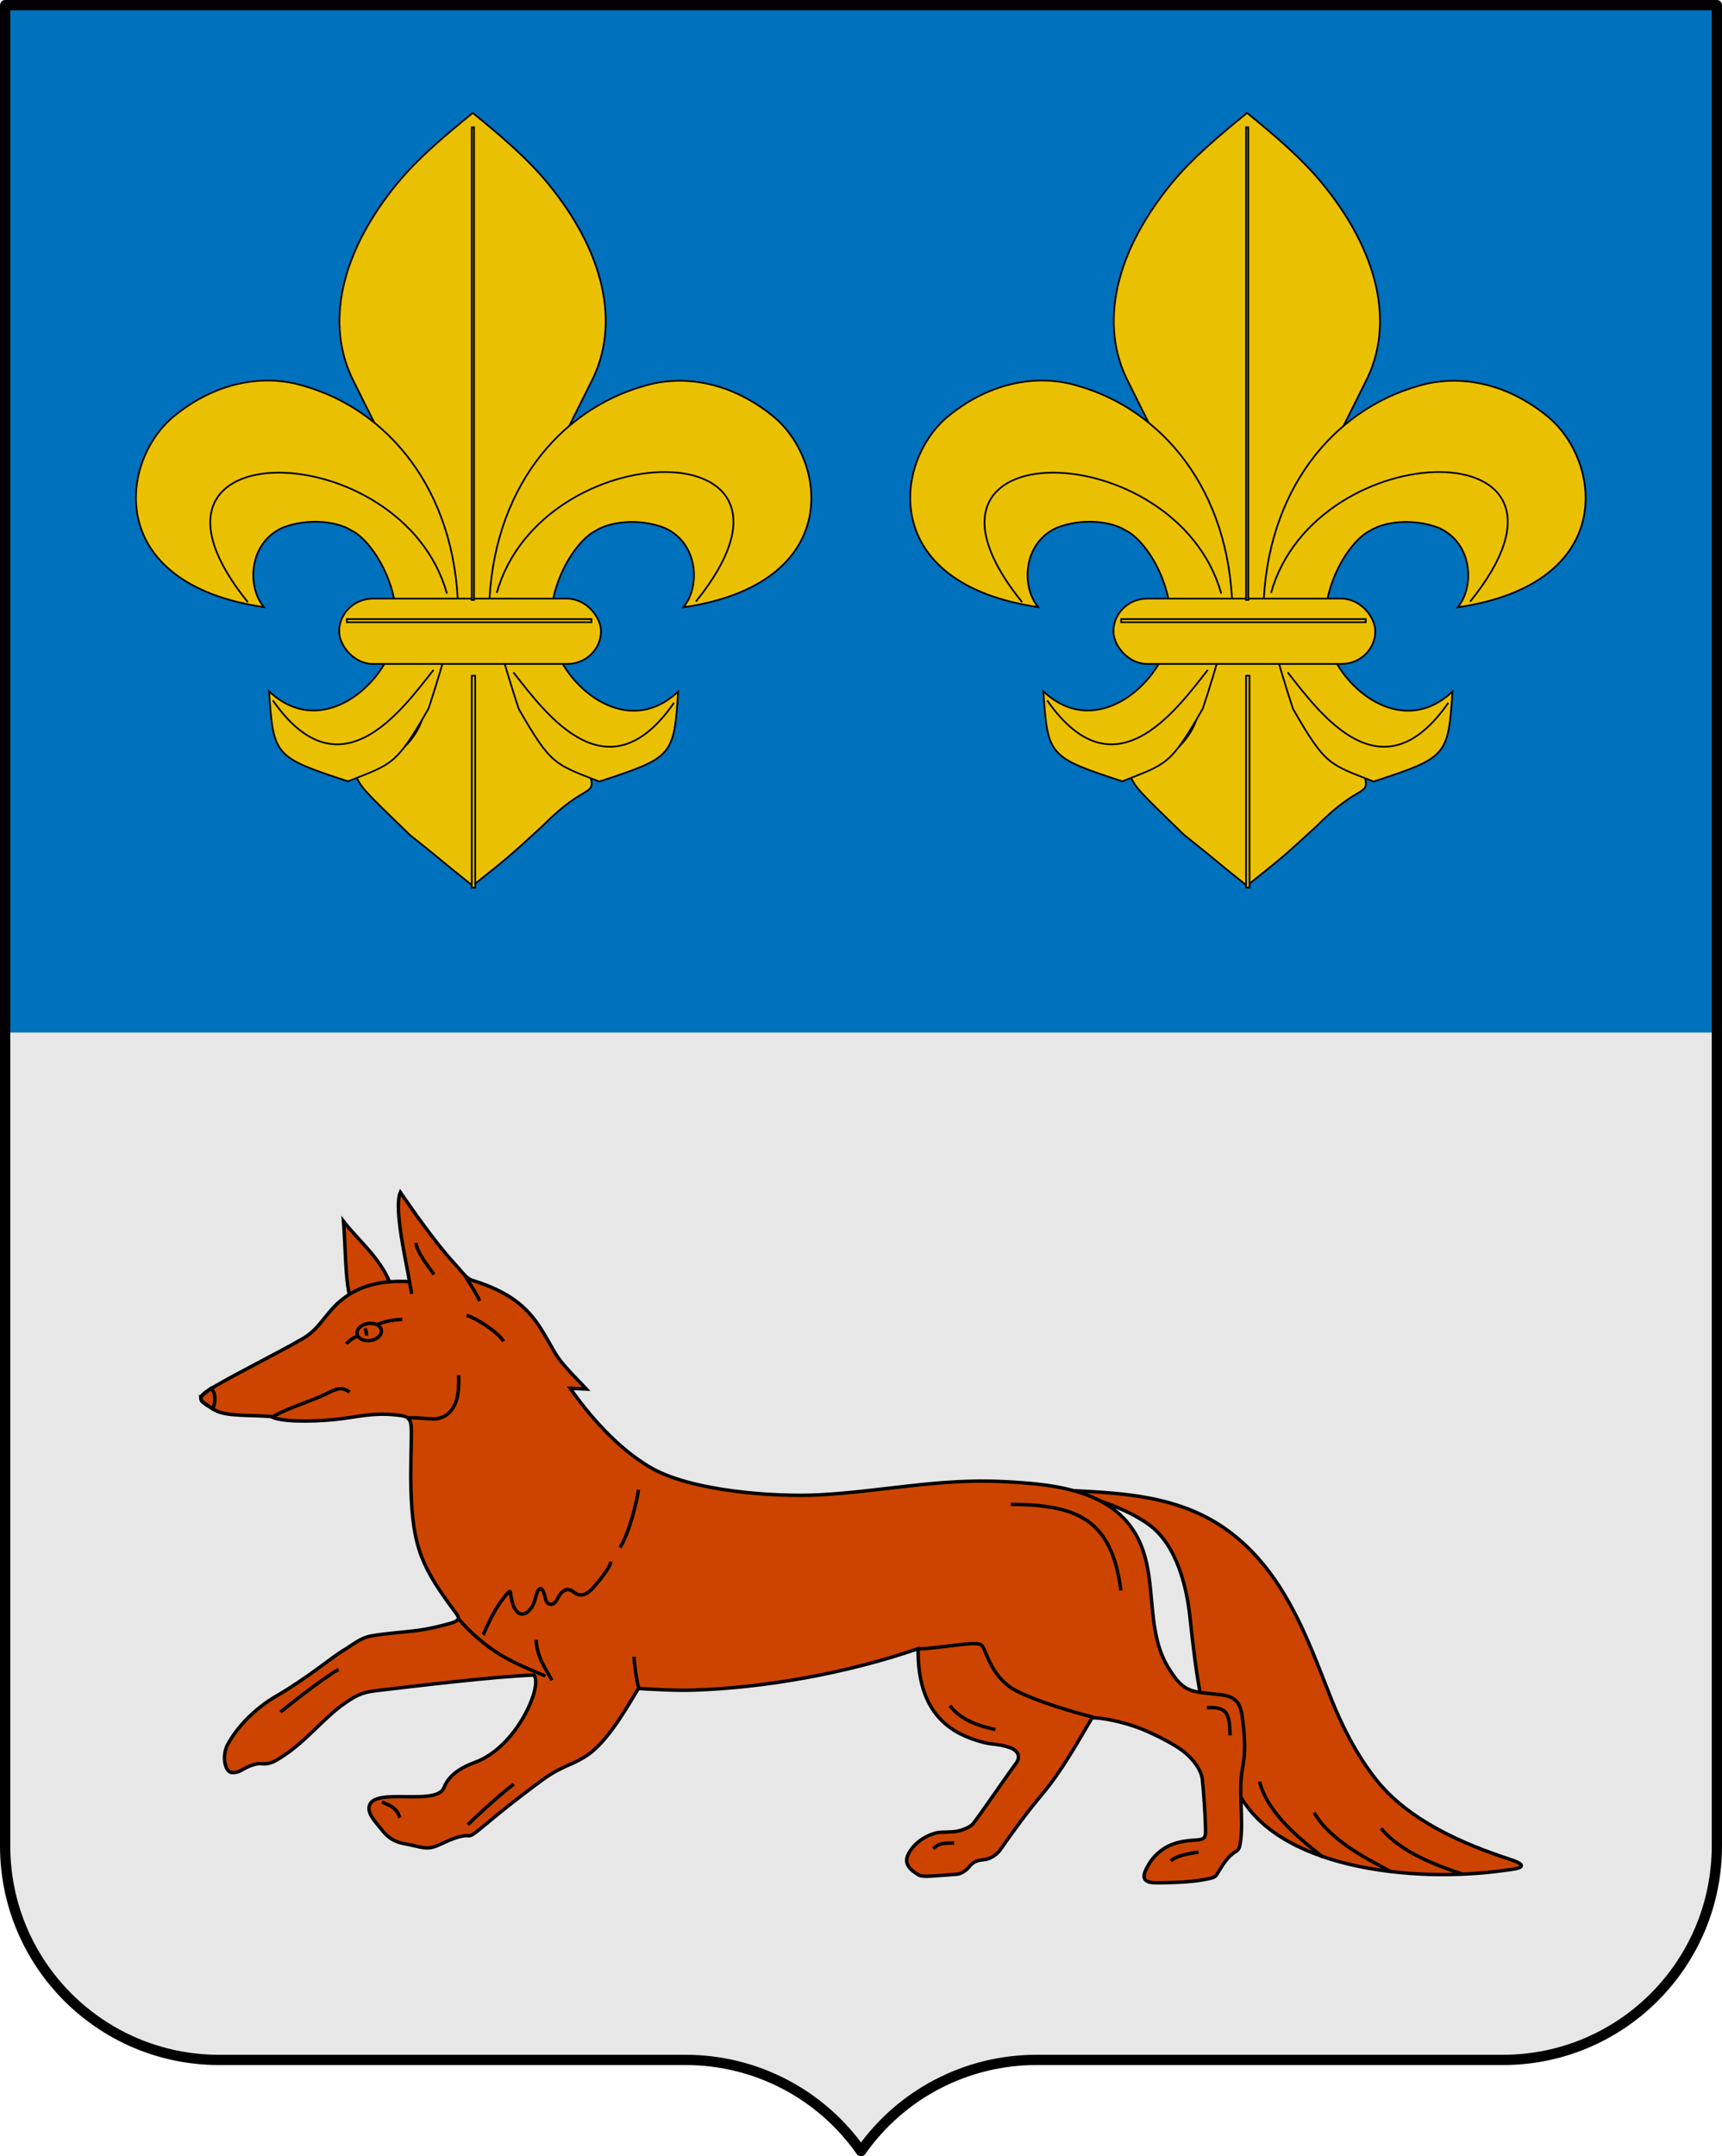 <?xml version="1.0" encoding="UTF-8" standalone="no"?>
<!-- Created with Inkscape (http://www.inkscape.org/) -->

<svg
   xmlns:dc="http://purl.org/dc/elements/1.1/"
   xmlns:cc="http://creativecommons.org/ns#"
   xmlns:rdf="http://www.w3.org/1999/02/22-rdf-syntax-ns#"
   xmlns:svg="http://www.w3.org/2000/svg"
   xmlns="http://www.w3.org/2000/svg"
   xmlns:xlink="http://www.w3.org/1999/xlink"
   xmlns:sodipodi="http://sodipodi.sourceforge.net/DTD/sodipodi-0.dtd"
   xmlns:inkscape="http://www.inkscape.org/namespaces/inkscape"
   width="503"
   height="629.648"
   id="svg3194"
   sodipodi:version="0.32"
   inkscape:version="0.91 r13725"
   version="1.0"
   sodipodi:docname="Escudo_de_Armas_de_Adaro.svg"
   inkscape:output_extension="org.inkscape.output.svg.inkscape">
  <sodipodi:namedview
     id="base"
     pagecolor="#ffffff"
     bordercolor="#666666"
     borderopacity="1.0"
     gridtolerance="10000"
     guidetolerance="10"
     objecttolerance="10"
     inkscape:pageopacity="0.0"
     inkscape:pageshadow="2"
     inkscape:zoom="0.96853993"
     inkscape:cx="258.47704"
     inkscape:cy="279.21159"
     inkscape:document-units="px"
     inkscape:current-layer="layer1"
     inkscape:window-width="1680"
     inkscape:window-height="1027"
     inkscape:window-x="-8"
     inkscape:window-y="-8"
     showguides="true"
     showgrid="false"
     inkscape:guide-bbox="true"
     height="1023px"
     width="550px"
     inkscape:window-maximized="1"
     fit-margin-top="0"
     fit-margin-left="0"
     fit-margin-right="0"
     fit-margin-bottom="0" />
  <defs
     id="defs3196">
    <linearGradient
       id="linearGradient3581">
      <stop
         id="stop3583"
         offset="0"
         style="stop-color: rgb(168, 123, 33); stop-opacity: 1;" />
      <stop
         id="stop3585"
         offset="1"
         style="stop-color: rgb(40, 29, 7); stop-opacity: 1;" />
    </linearGradient>
    <linearGradient
       id="linearGradient3444">
      <stop
         id="stop3446"
         offset="0"
         style="stop-color: rgb(255, 255, 255); stop-opacity: 1;" />
      <stop
         id="stop3448"
         offset="1"
         style="stop-color: rgb(229, 229, 229); stop-opacity: 1;" />
    </linearGradient>
    <linearGradient
       id="linearGradient3535">
      <stop
         id="stop3537"
         offset="0"
         style="stop-color: rgb(108, 108, 83); stop-opacity: 1;" />
      <stop
         id="stop3539"
         offset="1"
         style="stop-color: rgb(80, 80, 62); stop-opacity: 1;" />
    </linearGradient>
    <inkscape:perspective
       id="perspective6724"
       inkscape:persp3d-origin="274.99985 : 341 : 1"
       inkscape:vp_z="549.99969 : 511.5 : 1"
       inkscape:vp_y="0 : 1000 : 0"
       inkscape:vp_x="0 : 511.5 : 1"
       sodipodi:type="inkscape:persp3d" />
    <pattern
       id="pattern5422"
       patternTransform="translate(-124.563, 269.444)"
       height="20"
       width="40"
       patternUnits="userSpaceOnUse">
      <g
         transform="translate(124.563, -269.444)"
         id="g5408"
         style="fill: rgb(234, 193, 2); fill-opacity: 1;">
        <path
           style="opacity: 1; fill: rgb(234, 193, 2); fill-opacity: 1; fill-rule: nonzero; stroke: none; stroke-width: 0.5; stroke-linecap: square; stroke-linejoin: miter; marker-start: none; stroke-miterlimit: 1.5; stroke-dasharray: none; stroke-opacity: 1; display: inline;"
           d="M -124.563,269.694 L -84.563,269.694 L -84.563,279.194 L -124.563,279.194 L -124.563,269.694 z "
           id="path5410" />
        <path
           style="opacity: 1; fill: rgb(234, 193, 2); fill-opacity: 1; fill-rule: nonzero; stroke: rgb(0, 0, 0); stroke-width: 0.5; stroke-linecap: square; stroke-linejoin: miter; marker-start: none; stroke-miterlimit: 1.5; stroke-dasharray: none; stroke-opacity: 1; display: inline;"
           d="M -124.313,279.694 L -104.813,279.694 L -104.813,289.194 L -124.313,289.194 L -124.313,279.694 z "
           id="path5412" />
        <path
           style="opacity: 1; fill: rgb(234, 193, 2); fill-opacity: 1; fill-rule: nonzero; stroke: rgb(0, 0, 0); stroke-width: 0.5; stroke-linecap: square; stroke-linejoin: miter; marker-start: none; stroke-miterlimit: 1.5; stroke-dasharray: none; stroke-opacity: 1; display: inline;"
           d="M -104.313,279.694 L -84.813,279.694 L -84.813,289.194 L -104.313,289.194 L -104.313,279.694 z "
           id="path5414" />
        <path
           style="opacity: 1; fill: rgb(234, 193, 2); fill-opacity: 1; fill-rule: nonzero; stroke: rgb(0, 0, 0); stroke-width: 0.5; stroke-linecap: square; stroke-linejoin: miter; marker-start: none; stroke-miterlimit: 1.5; stroke-dasharray: none; stroke-opacity: 1; display: inline;"
           d="M -114.313,269.694 L -94.813,269.694 L -94.813,279.194 L -114.313,279.194 L -114.313,269.694 z "
           id="path5416" />
        <path
           style="opacity: 1; fill: rgb(234, 193, 2); fill-opacity: 1; fill-rule: nonzero; stroke: rgb(0, 0, 0); stroke-width: 0.5; stroke-linecap: square; stroke-linejoin: miter; marker-start: none; stroke-miterlimit: 1.5; stroke-dasharray: none; stroke-opacity: 1; display: inline;"
           d="M -84.813,279.194 C -87.98,279.194 -91.147,279.194 -94.313,279.194 C -94.313,276.028 -94.313,272.861 -94.313,269.694 C -91.147,269.694 -87.98,269.694 -84.813,269.694"
           id="path5418" />
        <path
           style="opacity: 1; fill: rgb(234, 193, 2); fill-opacity: 1; fill-rule: nonzero; stroke: rgb(0, 0, 0); stroke-width: 0.5; stroke-linecap: square; stroke-linejoin: miter; marker-start: none; stroke-miterlimit: 1.5; stroke-dasharray: none; stroke-opacity: 1; display: inline;"
           d="M -124.313,269.694 L -114.813,269.694 L -114.813,279.194 L -124.313,279.194"
           id="path5420"
           sodipodi:nodetypes="cccc" />
      </g>
    </pattern>
    <pattern
       patternTransform="matrix(0.675, 0, 0, 1, 3.16406e-05, -2.87109e-05)"
       id="pattern24485"
       xlink:href="#pattern24472"
       inkscape:collect="always" />
    <pattern
       id="pattern18333"
       patternTransform="translate(-933.825, 889.866)"
       height="13.437"
       width="65.215"
       patternUnits="userSpaceOnUse">
      <g
         transform="matrix(0.688, 0, 0, 0.332, 499.878, -497.242)"
         id="g18321"
         style="fill: rgb(200, 196, 183); fill-opacity: 1;">
        <rect
           ry="0.193"
           y="1498.863"
           x="-726.738"
           height="40.505"
           width="94.812"
           id="rect18323"
           style="fill: rgb(200, 196, 183); fill-opacity: 1; fill-rule: evenodd; stroke: none; stroke-width: 0.978; stroke-miterlimit: 4; stroke-dasharray: none; stroke-opacity: 1;" />
        <g
           id="g18325"
           transform="matrix(0.248, 0, 0, 0.248, -375.148, 1126.89)"
           style="fill: rgb(200, 196, 183); fill-opacity: 1;">
          <rect
             style="fill: rgb(200, 196, 183); fill-opacity: 1; fill-rule: evenodd; stroke: rgb(0, 0, 0); stroke-width: 1; stroke-miterlimit: 4; stroke-dasharray: none; stroke-opacity: 1;"
             id="rect18327"
             width="189.91"
             height="78.198"
             x="-1418.737"
             y="1505.757"
             ry="0.221" />
          <rect
             style="fill: rgb(200, 196, 183); fill-opacity: 1; fill-rule: evenodd; stroke: rgb(0, 0, 0); stroke-width: 1; stroke-miterlimit: 4; stroke-dasharray: none; stroke-opacity: 1;"
             id="rect18329"
             width="189.91"
             height="78.198"
             x="-1228.828"
             y="1505.757"
             ry="0.221" />
          <rect
             style="fill: rgb(200, 196, 183); fill-opacity: 1; fill-rule: evenodd; stroke: rgb(0, 0, 0); stroke-width: 1; stroke-miterlimit: 4; stroke-dasharray: none; stroke-opacity: 1;"
             id="rect18331"
             width="189.91"
             height="78.198"
             x="-1323.783"
             y="1583.955"
             ry="0.221" />
        </g>
      </g>
    </pattern>
    <linearGradient
       id="linearGradient4476">
      <stop
         id="stop4478"
         style="stop-color: rgb(64, 56, 0); stop-opacity: 1;"
         offset="0" />
      <stop
         id="stop3321"
         style="stop-color: rgb(200, 175, 0); stop-opacity: 1;"
         offset="0.5" />
      <stop
         id="stop4480"
         style="stop-color: rgb(64, 57, 0); stop-opacity: 1;"
         offset="1" />
    </linearGradient>
    <clipPath
       id="id39">
      <path
         id="path19701"
         d="m 14684500,13624900 c 0,0 -243780,425750 -674920,593300 -431130,167630 -560790,219540 -1129170,91960 -568300,-127540 -584190,-236860 -801180,-251380 -216950,-14490 -247190,-44950 -247190,-44950 l 6030,-37170 c 490020,-326240 1016750,-518060 1606280,-623120 390030,-69530 681810,180900 1045300,227830 110460,14260 194850,43530 194850,43530 z"
         inkscape:connector-curvature="0" />
    </clipPath>
    <clipPath
       id="id38">
      <path
         id="path19698"
         d="m 14684500,13624900 c 0,0 -243780,425750 -674920,593300 -431130,167630 -560790,219540 -1129170,91960 -568300,-127540 -584190,-236860 -801180,-251380 -216950,-14490 -247190,-44950 -247190,-44950 l 6030,-37170 c 490020,-326240 1016750,-518060 1606280,-623120 390030,-69530 681810,180900 1045300,227830 110460,14260 194850,43530 194850,43530 z"
         inkscape:connector-curvature="0" />
    </clipPath>
    <clipPath
       id="id37">
      <path
         id="path19695"
         d="m 14450300,12388500 c 327610,-259250 1045990,-74640 1434090,-208150 124920,-42980 306240,-101850 306240,-101850 0,0 -33810,389970 -362550,734080 -328730,344150 -674480,601760 -1104540,670260 -430010,68450 -585950,-24370 -829610,-23850 -243610,520 -766450,15300 -766450,15300 16670,-128960 354970,-288210 439830,-386960 244430,-284550 588630,-465890 882990,-698830 z"
         inkscape:connector-curvature="0" />
    </clipPath>
    <clipPath
       id="id36">
      <path
         id="path19692"
         d="m 14450300,12388500 c 327610,-259250 1045990,-74640 1434090,-208150 124920,-42980 306240,-101850 306240,-101850 0,0 -33810,389970 -362550,734080 -328730,344150 -674480,601760 -1104540,670260 -430010,68450 -585950,-24370 -829610,-23850 -243610,520 -766450,15300 -766450,15300 16670,-128960 354970,-288210 439830,-386960 244430,-284550 588630,-465890 882990,-698830 z"
         inkscape:connector-curvature="0" />
    </clipPath>
    <clipPath
       id="id35">
      <path
         id="path19689"
         d="m 13692900,11728500 c 0,0 -430870,25650 -730960,298990 -300000,273250 -391540,354850 -512030,850780 -120620,495930 -40580,550970 -113510,726940 -73060,175970 -32910,412610 -32910,412610 l 189460,-193370 180540,-208540 c 0,0 635800,-652690 750820,-808030 206650,-279220 122600,-605800 227060,-909480 31750,-92300 41530,-169900 41530,-169900 z"
         inkscape:connector-curvature="0" />
    </clipPath>
    <clipPath
       id="id34">
      <path
         id="path19686"
         d="m 13692900,11728500 c 0,0 -430870,25650 -730960,298990 -300000,273250 -391540,354850 -512030,850780 -120620,495930 -40580,550970 -113510,726940 -73060,175970 -32910,412610 -32910,412610 l 189460,-193370 180540,-208540 c 0,0 635800,-652690 750820,-808030 206650,-279220 122600,-605800 227060,-909480 31750,-92300 41530,-169900 41530,-169900 z"
         inkscape:connector-curvature="0" />
    </clipPath>
    <clipPath
       id="id33">
      <path
         id="path19683"
         d="m 11216900,2958840 c 0,0 127080,-36270 253820,-207250 126650,-170900 290870,-343900 518620,-418540 227850,-74720 370180,-104630 634720,-83100 264680,21650 460000,-3910 460000,-3910 0,0 -58930,47010 -188600,243550 -129710,196640 -394600,408100 -666990,499760 -272510,91830 -457710,76700 -643030,61620 -185160,-15040 -368540,-92130 -368540,-92130 z"
         inkscape:connector-curvature="0" />
    </clipPath>
    <clipPath
       id="id32">
      <path
         id="path19680"
         d="m 11216900,2958840 c 0,0 127080,-36270 253820,-207250 126650,-170900 290870,-343900 518620,-418540 227850,-74720 370180,-104630 634720,-83100 264680,21650 460000,-3910 460000,-3910 0,0 -58930,47010 -188600,243550 -129710,196640 -394600,408100 -666990,499760 -272510,91830 -457710,76700 -643030,61620 -185160,-15040 -368540,-92130 -368540,-92130 z"
         inkscape:connector-curvature="0" />
    </clipPath>
    <clipPath
       id="id31">
      <path
         id="path19677"
         d="m 10942800,1832570 c 0,0 127000,36610 325380,-40910 198330,-77690 429710,-137120 662420,-79710 232620,57540 369140,107730 581820,266250 212720,158560 391710,240460 391710,240460 0,0 -74910,8600 -289490,106360 -214570,97840 -551710,136470 -831330,69740 -279620,-66740 -428460,-177770 -577340,-288680 -148970,-110950 -263170,-273510 -263170,-273510 z"
         inkscape:connector-curvature="0" />
    </clipPath>
    <clipPath
       id="id30">
      <path
         id="path19674"
         d="m 10942800,1832570 c 0,0 127000,36610 325380,-40910 198330,-77690 429710,-137120 662420,-79710 232620,57540 369140,107730 581820,266250 212720,158560 391710,240460 391710,240460 0,0 -74910,8600 -289490,106360 -214570,97840 -551710,136470 -831330,69740 -279620,-66740 -428460,-177770 -577340,-288680 -148970,-110950 -263170,-273510 -263170,-273510 z"
         inkscape:connector-curvature="0" />
    </clipPath>
    <clipPath
       id="id29">
      <path
         id="path19671"
         d="m 16131400,10733900 c 361900,-208970 1045730,77950 1449170,2190 129790,-24410 317830,-56330 317830,-56330 0,0 -90380,380890 -465810,673650 -375430,292810 -755080,497480 -1190520,502810 -435400,5320 -576180,-109150 -817290,-144000 -241110,-34890 -583500,223880 -583500,223880 35320,-125180 216210,-553640 314520,-638980 283410,-246050 650400,-375480 975600,-563220 z"
         inkscape:connector-curvature="0" />
    </clipPath>
    <clipPath
       id="id28">
      <path
         id="path19668"
         d="m 16131400,10733900 c 361900,-208970 1045730,77950 1449170,2190 129790,-24410 317830,-56330 317830,-56330 0,0 -90380,380890 -465810,673650 -375430,292810 -755080,497480 -1190520,502810 -435400,5320 -576180,-109150 -817290,-144000 -241110,-34890 -583500,223880 -583500,223880 35320,-125180 216210,-553640 314520,-638980 283410,-246050 650400,-375480 975600,-563220 z"
         inkscape:connector-curvature="0" />
    </clipPath>
    <clipPath
       id="id27">
      <path
         id="path19665"
         d="m 17887700,5978240 c 0,0 1290,925810 -266960,1361400 -268250,435560 -637350,685300 -906810,897320 -269370,212020 -469810,375180 -469810,375180 0,0 -25850,-529310 118290,-1001440 144190,-472120 347860,-666860 624340,-870200 276480,-203300 480980,-405990 602200,-497390 121180,-91360 298750,-264870 298750,-264870 z"
         inkscape:connector-curvature="0" />
    </clipPath>
    <clipPath
       id="id26">
      <path
         id="path19662"
         d="m 17887700,5978240 c 0,0 1290,925810 -266960,1361400 -268250,435560 -637350,685300 -906810,897320 -269370,212020 -469810,375180 -469810,375180 0,0 -25850,-529310 118290,-1001440 144190,-472120 347860,-666860 624340,-870200 276480,-203300 480980,-405990 602200,-497390 121180,-91360 298750,-264870 298750,-264870 z"
         inkscape:connector-curvature="0" />
    </clipPath>
    <clipPath
       id="id25">
      <path
         id="path19659"
         d="m 16911800,4552070 c 433590,643710 547530,1439870 87670,2095870 -258350,368390 -571400,526870 -634380,622650 -63020,95740 -112310,142490 -112310,142490 0,0 -183510,-492280 -133280,-841630 50190,-349400 179940,-715170 347340,-1114240 167450,-399030 266190,-553120 320940,-688520 54790,-135450 124020,-216620 124020,-216620 z"
         inkscape:connector-curvature="0" />
    </clipPath>
    <clipPath
       id="id24">
      <path
         id="path19656"
         d="m 16911800,4552070 c 433590,643710 547530,1439870 87670,2095870 -258350,368390 -571400,526870 -634380,622650 -63020,95740 -112310,142490 -112310,142490 0,0 -183510,-492280 -133280,-841630 50190,-349400 179940,-715170 347340,-1114240 167450,-399030 266190,-553120 320940,-688520 54790,-135450 124020,-216620 124020,-216620 z"
         inkscape:connector-curvature="0" />
    </clipPath>
    <clipPath
       id="id23">
      <path
         id="path19653"
         d="m 13618500,13165000 c 0,0 187310,-399500 54190,-673220 -133110,-273730 -330930,-428300 -323220,-1023960 7710,-597170 97880,-1003460 413860,-1568140 79570,447890 485670,767380 590440,1234080 73140,325720 940,714310 -50710,969430 -51610,255080 -105580,543750 -105580,543750 l -177360,279960 -258860,234840 -142760,3260 z"
         inkscape:connector-curvature="0" />
    </clipPath>
    <clipPath
       id="id22">
      <path
         id="path19650"
         d="m 13618500,13165000 c 0,0 187310,-399500 54190,-673220 -133110,-273730 -330930,-428300 -323220,-1023960 7710,-597170 97880,-1003460 413860,-1568140 79570,447890 485670,767380 590440,1234080 73140,325720 940,714310 -50710,969430 -51610,255080 -105580,543750 -105580,543750 l -177360,279960 -258860,234840 -142760,3260 z"
         inkscape:connector-curvature="0" />
    </clipPath>
    <clipPath
       id="id21">
      <path
         id="path19647"
         d="m 14636800,8617900 c 0,0 -251150,401650 -273550,760590 -22360,358980 -4570,637600 81120,893660 194540,581490 399080,861830 476060,1534070 l 553350,-964190 c 103340,-401220 -109640,-1177360 -326150,-1548880 -216430,-371530 -510830,-675250 -510830,-675250 z"
         inkscape:connector-curvature="0" />
    </clipPath>
    <clipPath
       id="id20">
      <path
         id="path19644"
         d="m 14636800,8617900 c 0,0 -251150,401650 -273550,760590 -22360,358980 -4570,637600 81120,893660 194540,581490 399080,861830 476060,1534070 l 553350,-964190 c 103340,-401220 -109640,-1177360 -326150,-1548880 -216430,-371530 -510830,-675250 -510830,-675250 z"
         inkscape:connector-curvature="0" />
    </clipPath>
    <clipPath
       id="id19">
      <path
         id="path19641"
         d="m 16890700,8377910 c 160430,564380 234350,1467590 -95370,1986500 -178350,280730 -553650,675810 -553650,675810 l -283070,195040 -954800,184690 c 0,0 602240,-1346190 960060,-1836230 282680,-387090 591770,-860280 926830,-1205810 z"
         inkscape:connector-curvature="0" />
    </clipPath>
    <clipPath
       id="id18">
      <path
         id="path19638"
         d="m 16890700,8377910 c 160430,564380 234350,1467590 -95370,1986500 -178350,280730 -553650,675810 -553650,675810 l -283070,195040 -954800,184690 c 0,0 602240,-1346190 960060,-1836230 282680,-387090 591770,-860280 926830,-1205810 z"
         inkscape:connector-curvature="0" />
    </clipPath>
    <clipPath
       id="id17">
      <path
         id="path19635"
         d="m 14817100,7359190 c 0,0 -174940,385370 -194540,749590 -19650,364180 -5040,572500 175760,864790 180840,292330 279880,421120 505910,662700 226000,241540 329820,410930 329820,410930 0,0 288360,-134800 265660,-604690 -22660,-469930 -127300,-694580 -390550,-1119090 -263170,-424420 -476880,-536920 -575880,-665750 -99030,-128780 -116180,-298480 -116180,-298480 z"
         inkscape:connector-curvature="0" />
    </clipPath>
    <clipPath
       id="id16">
      <path
         id="path19632"
         d="m 14817100,7359190 c 0,0 -174940,385370 -194540,749590 -19650,364180 -5040,572500 175760,864790 180840,292330 279880,421120 505910,662700 226000,241540 329820,410930 329820,410930 0,0 288360,-134800 265660,-604690 -22660,-469930 -127300,-694580 -390550,-1119090 -263170,-424420 -476880,-536920 -575880,-665750 -99030,-128780 -116180,-298480 -116180,-298480 z"
         inkscape:connector-curvature="0" />
    </clipPath>
    <clipPath
       id="id15">
      <path
         id="path19629"
         d="m 14778300,5948840 c 0,0 -34250,633780 84740,1029460 119020,395680 156970,625100 395850,838580 238780,213480 333680,278020 581690,423740 248000,145670 335880,71280 471320,218980 135440,147730 96500,116620 96500,116620 0,0 47860,-416300 -139450,-881640 -187300,-465290 -250720,-698190 -727900,-1064650 -477180,-366450 -762750,-681090 -762750,-681090 z"
         inkscape:connector-curvature="0" />
    </clipPath>
    <clipPath
       id="id14">
      <path
         id="path19626"
         d="m 14778300,5948840 c 0,0 -34250,633780 84740,1029460 119020,395680 156970,625100 395850,838580 238780,213480 333680,278020 581690,423740 248000,145670 335880,71280 471320,218980 135440,147730 96500,116620 96500,116620 0,0 47860,-416300 -139450,-881640 -187300,-465290 -250720,-698190 -727900,-1064650 -477180,-366450 -762750,-681090 -762750,-681090 z"
         inkscape:connector-curvature="0" />
    </clipPath>
    <clipPath
       id="id13">
      <path
         id="path19623"
         d="m 15415100,2266750 c 0,0 -342600,800500 -374350,1331370 -31750,530820 81030,1008310 343420,1421350 262350,413120 606460,504610 680210,777900 73710,273250 120450,547450 120450,547450 0,0 251370,-775930 265280,-1354870 13960,-578910 25590,-892810 -165030,-1432610 -190580,-539800 -375000,-717570 -543350,-901230 -168400,-183750 -326630,-389360 -326630,-389360 z"
         inkscape:connector-curvature="0" />
    </clipPath>
    <clipPath
       id="id12">
      <path
         id="path19620"
         d="m 15415100,2266750 c 0,0 -342600,800500 -374350,1331370 -31750,530820 81030,1008310 343420,1421350 262350,413120 606460,504610 680210,777900 73710,273250 120450,547450 120450,547450 0,0 251370,-775930 265280,-1354870 13960,-578910 25590,-892810 -165030,-1432610 -190580,-539800 -375000,-717570 -543350,-901230 -168400,-183750 -326630,-389360 -326630,-389360 z"
         inkscape:connector-curvature="0" />
    </clipPath>
    <clipPath
       id="id11">
      <path
         id="path19617"
         d="m 12394500,3395680 c 0,0 417350,548740 639930,626900 222550,78210 494030,165230 757410,83370 263340,-81860 483000,-123110 666350,-130630 183250,-7440 475150,101360 475150,101360 0,0 -310160,-511520 -653460,-641470 -835120,-316090 -1143820,116800 -1885380,-39530 z"
         inkscape:connector-curvature="0" />
    </clipPath>
    <clipPath
       id="id10">
      <path
         id="path19614"
         d="m 12394500,3395680 c 0,0 417350,548740 639930,626900 222550,78210 494030,165230 757410,83370 263340,-81860 483000,-123110 666350,-130630 183250,-7440 475150,101360 475150,101360 0,0 -310160,-511520 -653460,-641470 -835120,-316090 -1143820,116800 -1885380,-39530 z"
         inkscape:connector-curvature="0" />
    </clipPath>
    <clipPath
       id="id9">
      <path
         id="path19611"
         d="m 13855800,1063560 c 0,0 288930,172830 540040,456700 251060,283820 613480,605590 506340,1079640 -107220,474100 -248560,480420 -287420,739830 -38850,259420 12070,430490 12070,430490 0,0 -243830,-246700 -420750,-500320 -176890,-253610 -391120,-485220 -350920,-952360 40190,-467180 70780,-600480 64830,-830540 -5940,-230070 -64190,-423440 -64190,-423440 z"
         inkscape:connector-curvature="0" />
    </clipPath>
    <clipPath
       id="id8">
      <path
         id="path19608"
         d="m 13855800,1063560 c 0,0 288930,172830 540040,456700 251060,283820 613480,605590 506340,1079640 -107220,474100 -248560,480420 -287420,739830 -38850,259420 12070,430490 12070,430490 0,0 -243830,-246700 -420750,-500320 -176890,-253610 -391120,-485220 -350920,-952360 40190,-467180 70780,-600480 64830,-830540 -5940,-230070 -64190,-423440 -64190,-423440 z"
         inkscape:connector-curvature="0" />
    </clipPath>
    <clipPath
       id="id7">
      <path
         id="path19605"
         d="m 12245000,694180 c 0,0 18490,95830 136440,200200 118030,104420 235080,236690 275310,409000 40190,172360 52860,279010 19560,472210 -33340,193150 -27310,338440 -27310,338440 0,0 -30850,-46410 -167580,-154700 -136770,-108280 -275660,-316990 -325500,-523380 -49890,-206310 -26580,-341540 -3230,-476770 23350,-135230 92310,-265000 92310,-265000 z"
         inkscape:connector-curvature="0" />
    </clipPath>
    <clipPath
       id="id6">
      <path
         id="path19602"
         d="m 12245000,694180 c 0,0 18490,95830 136440,200200 118030,104420 235080,236690 275310,409000 40190,172360 52860,279010 19560,472210 -33340,193150 -27310,338440 -27310,338440 0,0 -30850,-46410 -167580,-154700 -136770,-108280 -275660,-316990 -325500,-523380 -49890,-206310 -26580,-341540 -3230,-476770 23350,-135230 92310,-265000 92310,-265000 z"
         inkscape:connector-curvature="0" />
    </clipPath>
    <clipPath
       id="id5">
      <path
         id="path19599"
         d="m 13581500,896020 c 0,0 -73750,109400 -60270,321510 13530,212190 -380,450120 -126300,653580 -125920,203430 -215530,317730 -431820,471310 -216340,153580 -349200,298600 -349200,298600 0,0 14650,-73730 -13140,-307410 -27780,-233680 38260,-565710 187390,-810950 149100,-245230 300480,-352700 451900,-460220 151460,-107550 341440,-166420 341440,-166420 z"
         inkscape:connector-curvature="0" />
    </clipPath>
    <clipPath
       id="id4">
      <path
         id="path19596"
         d="m 13581500,896020 c 0,0 -73750,109400 -60270,321510 13530,212190 -380,450120 -126300,653580 -125920,203430 -215530,317730 -431820,471310 -216340,153580 -349200,298600 -349200,298600 0,0 14650,-73730 -13140,-307410 -27780,-233680 38260,-565710 187390,-810950 149100,-245230 300480,-352700 451900,-460220 151460,-107550 341440,-166420 341440,-166420 z"
         inkscape:connector-curvature="0" />
    </clipPath>
    <clipPath
       id="id3">
      <path
         id="path19593"
         d="m 17905000,7712850 c 168520,651560 60740,1647200 -524010,2079400 -361860,267500 -703730,314770 -1004210,391560 -300430,76830 -496090,173470 -496090,173470 0,0 -54450,-75370 -20210,-332640 34250,-257270 476240,-795050 889620,-1200870 413430,-405860 836590,-748460 955830,-881240 119200,-132780 199070,-229680 199070,-229680 z"
         inkscape:connector-curvature="0" />
    </clipPath>
    <clipPath
       id="id2">
      <path
         id="path19590"
         d="m 17905000,7712850 c 168520,651560 60740,1647200 -524010,2079400 -361860,267500 -703730,314770 -1004210,391560 -300430,76830 -496090,173470 -496090,173470 0,0 -54450,-75370 -20210,-332640 34250,-257270 476240,-795050 889620,-1200870 413430,-405860 836590,-748460 955830,-881240 119200,-132780 199070,-229680 199070,-229680 z"
         inkscape:connector-curvature="0" />
    </clipPath>
    <clipPath
       id="id1">
      <path
         id="path19587"
         d="m 14186300,5152250 c 0,0 192520,531420 469520,807850 276950,276430 478730,433880 662120,497520 183380,63600 243430,71380 468350,106740 224910,35370 538010,235520 538010,235520 0,0 -93220,-443930 -285140,-653670 -191920,-209780 -342300,-390000 -783210,-603570 -440870,-213570 -539180,-210470 -748800,-250180 -209620,-39660 -320850,-140210 -320850,-140210 z"
         inkscape:connector-curvature="0" />
    </clipPath>
    <clipPath
       id="id0">
      <path
         id="path19584"
         d="m 14186300,5152250 c 0,0 192520,531420 469520,807850 276950,276430 478730,433880 662120,497520 183380,63600 243430,71380 468350,106740 224910,35370 538010,235520 538010,235520 0,0 -93220,-443930 -285140,-653670 -191920,-209780 -342300,-390000 -783210,-603570 -440870,-213570 -539180,-210470 -748800,-250180 -209620,-39660 -320850,-140210 -320850,-140210 z"
         inkscape:connector-curvature="0" />
    </clipPath>
    <linearGradient
       id="linearGradient8135">
      <stop
         id="stop8137"
         style="stop-color: rgb(93, 7, 11); stop-opacity: 1;"
         offset="0" />
      <stop
         id="stop8139"
         style="stop-color: rgb(237, 28, 36); stop-opacity: 1;"
         offset="0.5" />
      <stop
         id="stop8141"
         style="stop-color: rgb(93, 7, 10); stop-opacity: 1;"
         offset="1" />
    </linearGradient>
    <linearGradient
       y2="700.106"
       y1="700.106"
       gradientTransform="matrix(1.177,0,0,1.177,657.882,-479.552)"
       xlink:href="#linearGradient8135"
       x2="-136.183"
       x1="-418.389"
       inkscape:collect="always"
       gradientUnits="userSpaceOnUse"
       id="linearGradient2401" />
    <pattern
       id="pattern24472"
       patternTransform="matrix(0.675, 0, 0, 1, -1429.37, 1060.85)"
       height="13.263"
       width="74.758"
       patternUnits="userSpaceOnUse">
      <g
         transform="matrix(0.788, 0, 0, 0.327, 573.019, -490.782)"
         id="g23491"
         style="fill: rgb(227, 228, 229); fill-opacity: 1;">
        <rect
           ry="0.193"
           y="1498.863"
           x="-726.738"
           height="40.505"
           width="94.812"
           id="rect23493"
           style="fill: rgb(227, 228, 229); fill-opacity: 1; fill-rule: evenodd; stroke: none; stroke-width: 0.978; stroke-miterlimit: 4; stroke-dasharray: none; stroke-opacity: 1;" />
        <g
           id="g23495"
           transform="matrix(0.248, 0, 0, 0.248, -375.148, 1126.89)"
           style="fill: rgb(227, 228, 229); fill-opacity: 1;">
          <rect
             style="fill: rgb(227, 228, 229); fill-opacity: 1; fill-rule: evenodd; stroke: rgb(0, 0, 0); stroke-width: 1; stroke-miterlimit: 4; stroke-dasharray: none; stroke-opacity: 1;"
             id="rect23497"
             width="189.91"
             height="78.198"
             x="-1418.737"
             y="1505.757"
             ry="0.221" />
          <rect
             style="fill: rgb(227, 228, 229); fill-opacity: 1; fill-rule: evenodd; stroke: rgb(0, 0, 0); stroke-width: 1; stroke-miterlimit: 4; stroke-dasharray: none; stroke-opacity: 1;"
             id="rect23499"
             width="189.91"
             height="78.198"
             x="-1228.828"
             y="1505.757"
             ry="0.221" />
          <rect
             style="fill: rgb(227, 228, 229); fill-opacity: 1; fill-rule: evenodd; stroke: rgb(0, 0, 0); stroke-width: 1; stroke-miterlimit: 4; stroke-dasharray: none; stroke-opacity: 1;"
             id="rect23501"
             width="189.91"
             height="78.198"
             x="-1323.783"
             y="1583.955"
             ry="0.221" />
        </g>
      </g>
    </pattern>
    <pattern
       id="pattern24482"
       patternTransform="translate(-1429.37, 1060.85)"
       height="13.263"
       width="50.451"
       patternUnits="userSpaceOnUse">
      <rect
         style="fill: url(#pattern24485) rgb(0, 0, 0); stroke: none;"
         width="50.451"
         height="13.263"
         x="0"
         y="0"
         id="rect24480" />
    </pattern>
    <linearGradient
       y2="191.663"
       x2="299.125"
       y1="191.663"
       x1="249.375"
       gradientTransform="matrix(1.095,0,0,1.283,-288.346,128.327)"
       gradientUnits="userSpaceOnUse"
       id="linearGradient13063"
       xlink:href="#linearGradient3581"
       inkscape:collect="always" />
    <linearGradient
       y2="256.068"
       x2="270.442"
       y1="256.068"
       x1="247.436"
       gradientTransform="matrix(1.095,0,0,1.283,-288.346,128.328)"
       gradientUnits="userSpaceOnUse"
       id="linearGradient13067"
       xlink:href="#linearGradient3535"
       inkscape:collect="always" />
    <linearGradient
       y2="257.782"
       x2="298.494"
       y1="261.314"
       x1="275.435"
       gradientTransform="matrix(1.095,0,0,1.283,-288.346,128.328)"
       gradientUnits="userSpaceOnUse"
       id="linearGradient13071"
       xlink:href="#linearGradient3535"
       inkscape:collect="always" />
  </defs>
  <g
     inkscape:label="Timbre"
     transform="translate(721.474,1062.81)"
     inkscape:groupmode="layer"
     id="layer3"
     style="display:inline" />
  <g
     inkscape:groupmode="layer"
     transform="translate(721.474,1062.81)"
     id="layer1"
     style="display:inline"
     inkscape:label="Escudo">
    <g
       id="g8978">
      <g
         transform="translate(385.402,0)"
         id="g8956">
        <g
           id="g8946"
           transform="translate(192.701,0)" />
        <g
           id="g8950" />
      </g>
      <g
         id="g8964">
        <g
           transform="translate(192.701,0)"
           id="g8966" />
        <g
           id="g8972" />
      </g>
    </g>
    <g
       id="g8993"
       transform="matrix(1,0,0,-1,0,-387.199)">
      <g
         id="g8995"
         transform="translate(385.402,0)">
        <g
           transform="translate(192.701,0)"
           id="g8997" />
        <g
           id="g9001" />
      </g>
      <g
         id="g9007">
        <g
           id="g9009"
           transform="translate(192.701,0)" />
        <g
           id="g9015" />
      </g>
    </g>
    <g
       id="g9133" />
    <g
       transform="matrix(-0.755,0.631,0.631,0.755,2110.074,-1120.441)"
       id="g9144" />
    <g
       id="g9162"
       transform="matrix(-0.755,0.631,0.631,0.755,2578.795,-1134.305)">
      <g
         transform="translate(374.493,-211.546)"
         id="g9168" />
    </g>
    <g
       transform="translate(823.054,-43.67)"
       id="g9195" />
    <path
       inkscape:connector-curvature="0"
       id="path4578"
       d="m -719.974,-1061.31 0,537.502 c 0,34.518 27.985,62.497 62.503,62.497 l 136.302,0 c 20.392,0 39.5,9.946 51.196,26.649 11.696,-16.704 30.804,-26.649 51.196,-26.649 l 136.307,0 c 34.518,0 62.497,-27.98 62.497,-62.497 l 0,-537.502 z"
       style="display:inline;opacity:1;fill:#e7e7e7;fill-opacity:1;fill-rule:nonzero;stroke:none;stroke-width:0.265;stroke-linecap:butt;stroke-linejoin:round;stroke-miterlimit:4;stroke-dasharray:none;stroke-dashoffset:0;stroke-opacity:1" />
    <rect
       style="opacity:1;fill:#0071bc;fill-opacity:1;fill-rule:nonzero;stroke:#000000;stroke-width:0;stroke-linecap:butt;stroke-linejoin:round;stroke-miterlimit:4;stroke-dasharray:none;stroke-dashoffset:0;stroke-opacity:1"
       id="rect4784"
       width="500"
       height="300"
       x="-719.974"
       y="-1061.31" />
    <path
       style="display:inline;opacity:1;fill:none;fill-opacity:1;fill-rule:nonzero;stroke:#000000;stroke-width:3;stroke-linecap:butt;stroke-linejoin:round;stroke-miterlimit:4;stroke-dasharray:none;stroke-dashoffset:0;stroke-opacity:1"
       d="m -719.974,-1061.31 0,537.502 c 0,34.518 27.985,62.497 62.503,62.497 l 136.302,0 c 20.392,0 39.5,9.946 51.196,26.649 11.696,-16.704 30.804,-26.649 51.196,-26.649 l 136.307,0 c 34.518,0 62.497,-27.98 62.497,-62.497 l 0,-537.502 z"
       id="path4169"
       inkscape:connector-curvature="0" />
    <g
       id="g5487"
       transform="translate(-698.925,12.39)">
      <path
         inkscape:connector-curvature="0"
         style="fill:#cd4400;fill-opacity:1;stroke:#000000;stroke-width:1;stroke-miterlimit:4;stroke-dasharray:none;stroke-opacity:1"
         d="m 286.382,-640.115 c 22.932,1.002 43.461,1.575 59.978,21.583 9.325,11.296 14.397,25.303 19.619,38.597 3.368,8.574 7.582,16.884 13.288,24.193 9.561,12.248 26.104,19.187 39.156,23.437 7.647,2.49 0.349,2.988 -1.382,3.237 -27.154,3.904 -67.739,-0.645 -78.328,-23.704 -3.385,-7.372 -8.751,-18.364 -10.251,-25.715 -1.578,-7.729 -2.636,-17.078 -3.421,-24.485 -0.918,-8.664 -3.781,-20.991 -11.885,-26.962 -8.386,-6.18 -23.038,-9.799 -26.774,-10.181 l 0,0 z"
         class="fil2 str0"
         id="_75466384" />
      <path
         inkscape:connector-curvature="0"
         style="fill:#cd4400;fill-opacity:1;stroke:#000000;stroke-width:1;stroke-miterlimit:4;stroke-dasharray:none;stroke-opacity:1"
         d="m 79.478,-697.285 c -1.13,-4.663 -1.107,-13.526 -1.698,-21.319 3.821,5.062 10.236,10.198 13.364,17.474 l -11.666,3.845 z"
         class="fil2 str0"
         id="_75466312" />
      <path
         inkscape:connector-curvature="0"
         sodipodi:nodetypes="cssccsssccsssssssssssssssssssscsssssssssssssscscssssssssscssssssssssssssssscscc"
         style="fill:#cd4400;fill-opacity:1;stroke:#000000;stroke-width:1;stroke-miterlimit:4;stroke-dasharray:none;stroke-opacity:1"
         d="m 39.602,-670.036 c 7.789,-4.599 18.683,-9.854 26.527,-14.435 4.7,-2.745 6.534,-7.441 10.981,-11.057 3.961,-3.221 9.703,-6.001 19.963,-5.438 -0.774,-4.96 -4.715,-21.393 -2.675,-26.073 3.667,5.321 10.082,14.519 15.423,20.376 2.798,3.068 3.903,4.811 5.5,5.3 16.23,4.963 19.14,12.435 24.021,20.807 2.295,3.936 5.574,6.872 9.414,10.968 l -4.764,-0.215 c 7.448,10.496 15.1,18.091 23.134,22.922 11.93,7.173 36.773,8.873 49.797,8.17 18.164,-0.981 34.785,-4.802 53.561,-3.866 16.497,0.822 36.038,2.767 41.386,21.819 2.952,10.514 0.932,22.604 6.709,32.272 4.75,7.948 6.946,7.144 15.456,8.15 5.906,0.698 6.036,4.055 6.603,9.102 0.631,5.622 0.387,9.065 -0.261,12.419 -1.332,6.892 0.524,15.233 -0.713,22.291 -0.299,1.704 -1.048,1.788 -1.941,2.454 -1.957,1.46 -3.026,3.262 -4.953,6.397 -0.359,0.584 -1.277,0.874 -2.408,1.102 -4.974,1.005 -9.888,1.08 -14.69,1.165 -4.744,0.084 -4.883,-1.764 -2.569,-5.562 1.007,-1.653 2.294,-3.017 4.09,-4.264 3.096,-2.149 6.768,-2.498 9.525,-2.664 2.686,-0.162 2.92,-0.729 2.875,-3.172 -0.069,-3.749 -0.505,-10.583 -0.938,-14.558 -0.344,-3.153 -3.384,-6.628 -5.799,-8.391 -2.515,-1.835 -6.135,-3.745 -9.893,-5.457 -6.343,-2.891 -14.092,-4.3 -16.526,-4.095 -4.457,7.51 -8.812,15.43 -14.62,22.349 -4.416,5.261 -8.377,10.686 -12.303,16.326 -0.452,0.65 -2.221,2.46 -4.537,2.705 -1.479,0.156 -3.07,0.287 -4.465,2.135 -0.673,0.892 -2.218,2.047 -3.608,2.138 -5.438,0.357 -9.798,0.933 -10.929,0.306 -2.85,-1.578 -4.222,-3.401 -3.509,-5.408 1.092,-3.073 4.379,-5.883 8.341,-6.942 1.726,-0.461 4.434,-0.078 6.737,-0.628 1.645,-0.393 3.522,-1.299 4.139,-2.077 2.194,-2.767 9.935,-14.155 12.495,-17.553 1.657,-2.199 0.42,-3.943 -1.766,-4.689 -2.045,-0.697 -3.046,-0.804 -5.611,-1.115 -2.125,-0.257 -5.396,-1.328 -7.665,-2.342 -11.856,-5.297 -13.576,-16.747 -13.506,-25.418 -21.145,7.31 -45.459,11.465 -65.485,12.091 -5.647,0.177 -11.063,-0.183 -16.17,-0.46 -1.047,1.221 -7.685,14.168 -14.347,19.017 -4.709,3.428 -7.71,3.269 -13.641,7.61 -16.678,12.208 -20.03,16.659 -21.698,16.374 -1.693,-0.289 -4.629,0.808 -7.862,2.338 -4.006,1.896 -4.857,1.216 -9.229,0.306 -2.958,-0.616 -5.466,-0.774 -8.343,-4.549 -1.355,-1.778 -3.934,-4.203 -3.599,-6.509 0.89,-6.132 19.742,0.03 21.919,-5.71 1.418,-3.738 5.196,-5.919 9.104,-7.353 12.218,-4.482 19.824,-22.481 17.129,-25.447 -10.98,0.356 -34.336,3.167 -46.144,4.556 -4.448,0.523 -6.36,1.742 -9.541,3.99 -5.459,3.858 -10.882,10.641 -17.042,14.729 -2.32,1.539 -4.113,2.9 -6.702,2.6 -1.853,-0.215 -4.173,0.85 -5.784,1.792 -1.149,0.672 -3.011,1.279 -3.949,0.358 -1.457,-1.43 -1.658,-5.182 -0.33,-7.68 2.273,-4.274 7.113,-10.11 14.499,-14.375 8.575,-4.951 16.383,-11.43 19.039,-12.992 3.014,-1.773 5.253,-3.865 8.481,-4.42 5.054,-0.87 9.433,-1.033 13.878,-1.649 3.041,-0.422 6.069,-1.137 9.541,-2.12 1.917,-0.543 2.474,-1.288 1.451,-2.657 -10.062,-13.452 -12.802,-19.21 -13.311,-36.345 -0.222,-7.482 0.271,-14.514 0.075,-18.226 -0.172,-3.274 -2.064,-3.276 -4.776,-3.549 -6.744,-0.68 -11.122,0.698 -17.51,1.35 -7.298,0.745 -16.224,0.65 -18.595,-0.839 -5.772,-0.534 -13.116,0.05 -16.406,-1.87 -4.796,-2.799 -6.011,-3.47 -0.683,-6.616 l 0,0 z"
         class="fil2 str0"
         id="_75466240" />
      <path
         inkscape:connector-curvature="0"
         style="fill:#cd4400;fill-opacity:1;stroke:#000000;stroke-width:1;stroke-miterlimit:4;stroke-dasharray:none;stroke-opacity:1"
         d="m 113.723,-691.111 c 2.887,0.765 9.615,5.225 10.789,7.599"
         class="fil3 str0"
         id="_75466168" />
      <path
         inkscape:connector-curvature="0"
         style="fill:#cd4400;fill-opacity:1;stroke:#000000;stroke-width:1;stroke-miterlimit:4;stroke-dasharray:none;stroke-opacity:1"
         d="m 97.067,-700.723 c 0.22,1.115 0.44,2.229 0.659,3.344"
         class="fil3 str0"
         id="_75466096" />
      <path
         inkscape:connector-curvature="0"
         style="fill:#cd4400;fill-opacity:1;stroke:#000000;stroke-width:1;stroke-miterlimit:4;stroke-dasharray:none;stroke-opacity:1"
         d="m 113.212,-702.769 c 1.185,2.017 3.417,5.177 4.345,7.462"
         class="fil3 str0"
         id="_75454664" />
      <path
         inkscape:connector-curvature="0"
         style="fill:#cd4400;fill-opacity:1;stroke:#000000;stroke-width:1;stroke-miterlimit:4;stroke-dasharray:none;stroke-opacity:1"
         d="m 57.312,-661.623 c 5.11,-2.878 10.996,-4.326 16.209,-6.965 3.032,-1.535 4.28,-1.376 6.033,-0.109"
         class="fil3 str0"
         id="_75454592" />
      <path
         inkscape:connector-curvature="0"
         style="fill:#cd4400;fill-opacity:1;stroke:#000000;stroke-width:1;stroke-miterlimit:4;stroke-dasharray:none;stroke-opacity:1"
         d="m 96.625,-661.179 c 2.837,-0.153 5.449,0.306 7.465,0.307 3.095,4.7e-4 5.427,-1.969 6.512,-4.93 0.775,-2.116 0.94,-5.169 0.806,-7.879"
         class="fil3 str0"
         id="_75454520" />
      <path
         inkscape:connector-curvature="0"
         style="fill:#cd4400;fill-opacity:1;stroke:#000000;stroke-width:1;stroke-miterlimit:4;stroke-dasharray:none;stroke-opacity:1"
         d="m 118.048,-596.568 c 0.911,-2.089 3.474,-8.218 6.183,-11.614 2.757,-3.456 2.096,-2.641 2.65,-0.033 1.52,7.152 5.877,4.201 6.899,-0.078 1.028,-4.305 2.229,-3.765 3.035,0.011 0.376,1.763 2.218,2.32 3.358,0.105 1.785,-3.467 3.393,-3.34 4.987,-2.044 1.73,1.407 3.65,0.66 5.11,-0.905 2.396,-2.568 5.17,-6.184 5.699,-8.03"
         class="fil3 str0"
         id="_75454448" />
      <path
         inkscape:connector-curvature="0"
         style="fill:#cd4400;fill-opacity:1;stroke:#000000;stroke-width:1;stroke-miterlimit:4;stroke-dasharray:none;stroke-opacity:1"
         d="m 163.948,-640.202 c -0.377,2.964 -2.552,12.343 -5.373,16.893"
         class="fil3 str0"
         id="_75454376" />
      <path
         inkscape:connector-curvature="0"
         style="fill:#cd4400;fill-opacity:1;stroke:#000000;stroke-width:1;stroke-miterlimit:4;stroke-dasharray:none;stroke-opacity:1"
         d="m 272.718,-635.931 c 18.957,0.148 29.482,4.029 32.135,25.141"
         class="fil3 str0"
         id="_75454304" />
      <path
         inkscape:connector-curvature="0"
         style="fill:#cd4400;fill-opacity:1;stroke:#000000;stroke-width:1;stroke-miterlimit:4;stroke-dasharray:none;stroke-opacity:1"
         d="m 254.943,-577.157 c 2.308,3.228 6.597,5.609 13.277,6.968"
         class="fil3 str0"
         id="_75454232" />
      <path
         inkscape:connector-curvature="0"
         style="fill:#cd4400;fill-opacity:1;stroke:#000000;stroke-width:1;stroke-miterlimit:4;stroke-dasharray:none;stroke-opacity:1"
         d="m 250.074,-535.344 c 1.783,-1.989 3.733,-1.572 6.077,-1.698"
         class="fil3 str0"
         id="_75454160" />
      <path
         inkscape:connector-curvature="0"
         style="fill:#cd4400;fill-opacity:1;stroke:#000000;stroke-width:1;stroke-miterlimit:4;stroke-dasharray:none;stroke-opacity:1"
         d="m 329.957,-576.571 c 6.565,-0.355 6.536,2.422 6.815,8.083"
         class="fil3 str0"
         id="_75454088" />
      <path
         inkscape:connector-curvature="0"
         style="fill:#cd4400;fill-opacity:1;stroke:#000000;stroke-width:1;stroke-miterlimit:4;stroke-dasharray:none;stroke-opacity:1"
         d="m 319.476,-531.805 c 1.079,-1.209 4.074,-2.028 8.067,-2.572"
         class="fil3 str0"
         id="_75454016" />
      <path
         inkscape:connector-curvature="0"
         style="fill:#cd4400;fill-opacity:1;stroke:#000000;stroke-width:1;stroke-miterlimit:4;stroke-dasharray:none;stroke-opacity:1"
         d="m 134.024,-596.383 c 0.381,5.167 2.318,7.549 4.64,11.82"
         class="fil3 str0"
         id="_75453872" />
      <path
         inkscape:connector-curvature="0"
         style="fill:#cd4400;fill-opacity:1;stroke:#000000;stroke-width:1;stroke-miterlimit:4;stroke-dasharray:none;stroke-opacity:1"
         d="m 59.385,-575.282 c 1.552,-1.303 12.535,-10.041 16.959,-12.438"
         class="fil3 str0"
         id="_75453728" />
      <path
         inkscape:connector-curvature="0"
         style="fill:#cd4400;fill-opacity:1;stroke:#000000;stroke-width:1;stroke-miterlimit:4;stroke-dasharray:none;stroke-opacity:1"
         d="m 111.285,-602.622 c 3.45,4.071 8.056,8.117 12.705,10.834 5.573,3.256 10.682,5.007 12.778,6.005"
         class="fil3 str0"
         id="_75262264" />
      <path
         inkscape:connector-curvature="0"
         style="fill:#cd4400;fill-opacity:1;stroke:#000000;stroke-width:1;stroke-miterlimit:4;stroke-dasharray:none;stroke-opacity:1"
         d="m 296.901,-573.748 c -6.4,-1.611 -16.573,-4.654 -22.606,-7.741 -5.615,-2.873 -7.936,-8.597 -9.124,-11.505 -0.792,-1.936 -0.993,-2.398 -3.949,-2.259 -3.457,0.162 -9.211,1.167 -15.877,1.608"
         class="fil3 str0"
         id="_75262192" />
      <path
         inkscape:connector-curvature="0"
         style="fill:#cd4400;fill-opacity:1;stroke:#000000;stroke-width:1;stroke-miterlimit:4;stroke-dasharray:none;stroke-opacity:1"
         d="m 162.613,-591.413 c 0.022,0.451 0.63,6.924 1.483,9.23"
         class="fil3 str0"
         id="_75262120" />
      <path
         inkscape:connector-curvature="0"
         style="fill:#cd4400;fill-opacity:1;stroke:#000000;stroke-width:1;stroke-miterlimit:4;stroke-dasharray:none;stroke-opacity:1"
         d="m 98.924,-712.283 c 0.505,3.067 3.526,6.694 5.269,9.216"
         class="fil3 str0"
         id="_75262048" />
      <path
         inkscape:connector-curvature="0"
         style="fill:#cd4400;fill-opacity:1;stroke:#000000;stroke-width:1;stroke-miterlimit:4;stroke-dasharray:none;stroke-opacity:1"
         d="m 345.356,-554.946 c 2.57,9.693 12.439,17.179 18.546,22.036"
         class="fil3 str0"
         id="_75261976" />
      <path
         inkscape:connector-curvature="0"
         style="fill:#cd4400;fill-opacity:1;stroke:#000000;stroke-width:1;stroke-miterlimit:4;stroke-dasharray:none;stroke-opacity:1"
         d="m 361.315,-545.915 c 5.068,8.729 17.118,14.321 22.411,17.227"
         class="fil3 str0"
         id="_75261904" />
      <path
         inkscape:connector-curvature="0"
         style="fill:#cd4400;fill-opacity:1;stroke:#000000;stroke-width:1;stroke-miterlimit:4;stroke-dasharray:none;stroke-opacity:1"
         d="m 380.848,-541.337 c 6.048,7.465 18.022,11.449 23.79,13.367"
         class="fil3 str0"
         id="_75261832" />
      <path
         inkscape:connector-curvature="0"
         style="fill:#cd4400;fill-opacity:1;stroke:#000000;stroke-width:1;stroke-miterlimit:4;stroke-dasharray:none;stroke-opacity:1"
         d="m 36.109,-667.36 2.979,-2.447 c 1.412,1.263 1.428,4.182 0.447,5.975 l -3.143,-2.232 -0.284,-1.296 z"
         class="fil0"
         id="_75261760" />
      <path
         inkscape:connector-curvature="0"
         style="fill:#cd4400;fill-opacity:1;stroke:#000000;stroke-width:1;stroke-miterlimit:4;stroke-dasharray:none;stroke-opacity:1"
         d="m 84.963,-688.735 c 1.958,-0.279 3.708,0.61 3.895,1.979 0.187,1.369 -1.257,2.713 -3.215,2.993 -1.958,0.279 -3.708,-0.609 -3.895,-1.979 -0.188,-1.369 1.257,-2.713 3.214,-2.993 l 0,0 z"
         class="fil3 str0"
         id="_75261688" />
      <path
         inkscape:connector-curvature="0"
         style="fill:#cd4400;fill-opacity:1;stroke:#000000;stroke-width:1;stroke-miterlimit:4;stroke-dasharray:none;stroke-opacity:1"
         d="m 94.939,-689.907 c -3.534,0.059 -5.821,0.901 -7.138,1.409"
         class="fil3 str0"
         id="_75261616" />
      <path
         inkscape:connector-curvature="0"
         style="fill:#cd4400;fill-opacity:1;stroke:#000000;stroke-width:1;stroke-miterlimit:4;stroke-dasharray:none;stroke-opacity:1"
         d="m 81.779,-685.058 c -0.327,0.107 -2.615,1.342 -3.115,2.304"
         class="fil3 str0"
         id="_75261544" />
      <path
         inkscape:connector-curvature="0"
         style="fill:#cd4400;fill-opacity:1;stroke:#000000;stroke-width:1;stroke-miterlimit:4;stroke-dasharray:none;stroke-opacity:1"
         d="m 84.012,-687.314 c 0.432,0.689 0.462,1.31 0.502,2.108"
         class="fil3 str0"
         id="_75261472" />
      <path
         inkscape:connector-curvature="0"
         id="path3111"
         d="m 89.021,-549.02 c 1.911,0.865 3.378,1.279 4.526,3.01 0.292,0.44 0.49,1.085 0.714,1.581"
         style="fill:#cd4400;fill-opacity:1;fill-rule:evenodd;stroke:#000000;stroke-width:1;stroke-linecap:butt;stroke-linejoin:miter;stroke-miterlimit:4;stroke-dasharray:none;stroke-opacity:1" />
      <path
         inkscape:connector-curvature="0"
         inkscape:transform-center-y="0.42997603"
         inkscape:transform-center-x="1.9921518"
         style="fill:#cd4400;fill-opacity:1;stroke:#000000;stroke-width:1;stroke-miterlimit:4;stroke-dasharray:none;stroke-opacity:1"
         d="m 114.111,-542.393 c 1.977,-1.986 8.886,-8.43 13.41,-11.841"
         class="fil3 str0"
         id="path3115" />
    </g>
    <g
       id="g4712"
       transform="translate(-689.415,-15.487)">
      <g
         style="display:inline;fill:#eac102;stroke:#000000;stroke-width:0.447;stroke-miterlimit:4;stroke-dasharray:none;stroke-opacity:1"
         id="g4719"
         transform="matrix(1.137,0,0,1.1,790.649,-1449.896)">
        <g
           id="g4721"
           transform="translate(-602.028,17.848)"
           style="fill:#eac102;stroke:#000000;stroke-width:0.447;stroke-miterlimit:4;stroke-dasharray:none;stroke-opacity:1">
          <g
             transform="translate(69.341,-27.827)"
             id="g4723"
             style="fill:#eac102;stroke:#000000;stroke-width:0.447;stroke-miterlimit:4;stroke-dasharray:none;stroke-opacity:1">
            <g
               transform="translate(420.609,-2.546)"
               id="g4725"
               style="fill:#eac102;stroke:#000000;stroke-width:0.447;stroke-miterlimit:4;stroke-dasharray:none;stroke-opacity:1">
              <g
                 id="g4727"
                 style="fill:#eac102;stroke:#000000;stroke-width:0.447;stroke-miterlimit:4;stroke-dasharray:none;stroke-opacity:1">
                <g
                   id="g4729"
                   style="fill:#eac102;stroke:#000000;stroke-width:0.447;stroke-miterlimit:4;stroke-dasharray:none;stroke-opacity:1">
                  <path
                     inkscape:connector-curvature="0"
                     sodipodi:nodetypes="ccccccccccccccccc"
                     d="m -290.97,408.605 c -0.175,-0.132 -0.219,-0.123 -0.4,0.077 -7.357,6.197 -13.892,11.927 -19.017,18.341 -14.346,17.934 -19.138,37.411 -11.11,53.166 15.938,33.33 22.019,41.794 22.019,68.334 l -3.803,16.484 c -0.534,8.485 -6.612,15.253 -18.016,19.037 1.469,3.575 1.993,4.056 14.051,16.129 8.147,6.662 7.38,6.271 15.875,13.279 0.216,0.168 0.209,0.168 0.4,0 8.496,-7.008 8.775,-7.14 17.969,-15.896 11.011,-11.549 13.629,-7.319 11.957,-13.511 -11.404,-3.785 -13.294,-14.217 -13.828,-22.702 l -7.991,-12.819 c 10e-5,-26.54 6.082,-35.004 22.019,-68.334 8.028,-15.754 3.236,-35.232 -11.11,-53.166 -5.136,-6.428 -11.639,-12.206 -19.017,-18.418 z"
                     style="fill:#eac102;fill-opacity:1;fill-rule:evenodd;stroke:#000000;stroke-width:0.447;stroke-miterlimit:4;stroke-dasharray:none;stroke-opacity:1"
                     id="path4731" />
                  <path
                     inkscape:connector-curvature="0"
                     sodipodi:nodetypes="cccsccccccc"
                     d="m -279.317,566.675 c 8.376,15.085 9.235,14.606 20.687,19.289 18.923,-6.416 19.155,-6.721 20.278,-23.893 -13.403,13.086 -29.806,-1.746 -32.251,-14.054 -2.445,-12.309 5.45,-25.855 11.12,-28.663 3.52,-2.35 11.049,-3.419 17.717,-0.686 8.723,4.105 9.097,15.739 4.736,21.053 41.199,-6.27 37.108,-38.869 23.077,-50.703 -11.343,-9.561 -23.709,-11.056 -33.244,-8.041 -21.667,6.364 -39.025,27.577 -39.734,59.262 0,-0.351 3.746,14.398 7.614,26.437 z"
                     style="fill:#eac102;fill-opacity:1;fill-rule:evenodd;stroke:#000000;stroke-width:0.447;stroke-miterlimit:4;stroke-dasharray:none;stroke-opacity:1"
                     id="path4733" />
                  <path
                     inkscape:connector-curvature="0"
                     sodipodi:nodetypes="cccsccccccc"
                     d="m -302.493,566.616 c -8.376,15.085 -9.235,14.606 -20.687,19.289 -18.923,-6.416 -19.155,-6.721 -20.278,-23.893 13.403,13.086 29.806,-1.746 32.251,-14.054 2.445,-12.309 -5.45,-25.855 -11.12,-28.663 -3.52,-2.35 -11.049,-3.419 -17.717,-0.686 -8.723,4.105 -9.097,15.739 -4.736,21.053 -41.199,-6.27 -37.108,-38.869 -23.077,-50.703 11.343,-9.561 23.709,-11.056 33.244,-8.041 21.667,6.364 39.025,27.577 39.734,59.262 0,-0.351 -3.746,14.398 -7.614,26.437 z"
                     style="fill:#eac102;fill-opacity:1;fill-rule:evenodd;stroke:#000000;stroke-width:0.447;stroke-miterlimit:4;stroke-dasharray:none;stroke-opacity:1"
                     id="path4735" />
                  <rect
                     rx="8.667"
                     ry="8.667"
                     width="67.259"
                     height="17.335"
                     x="-325.449"
                     y="537.412"
                     style="fill:#eac102;fill-opacity:1;stroke:#000000;stroke-width:0.447;stroke-miterlimit:4;stroke-dasharray:none;stroke-opacity:1"
                     id="rect4737" />
                </g>
                <rect
                   style="fill:#eac102;fill-opacity:1;stroke:#000000;stroke-width:0.447;stroke-miterlimit:4;stroke-dasharray:none;stroke-opacity:1"
                   id="rect4739"
                   width="0.564"
                   height="125.467"
                   x="-291.378"
                   y="412.291" />
                <rect
                   style="fill:#eac102;fill-opacity:1;stroke:#000000;stroke-width:0.447;stroke-miterlimit:4;stroke-dasharray:none;stroke-opacity:1"
                   id="rect4741"
                   width="0.879"
                   height="56.255"
                   x="-291.378"
                   y="557.874" />
                <rect
                   transform="matrix(0,1,-1,0,0,0)"
                   style="fill:#eac102;fill-opacity:1;stroke:#000000;stroke-width:0.447;stroke-miterlimit:4;stroke-dasharray:none;stroke-opacity:1"
                   id="rect4743"
                   width="0.833"
                   height="62.83"
                   x="542.846"
                   y="260.633" />
              </g>
              <path
                 inkscape:connector-curvature="0"
                 style="fill:none;stroke:#000000;stroke-width:0.447;stroke-linecap:butt;stroke-linejoin:miter;stroke-miterlimit:4;stroke-dasharray:none;stroke-opacity:1"
                 d="m -284.963,535.899 c 11.564,-42.536 87.186,-43.818 51.159,2.291"
                 id="path4745"
                 sodipodi:nodetypes="cc" />
              <path
                 inkscape:connector-curvature="0"
                 style="fill:none;stroke:#000000;stroke-width:0.447;stroke-linecap:butt;stroke-linejoin:miter;stroke-miterlimit:4;stroke-dasharray:none;stroke-opacity:1"
                 d="m -297.756,536.063 c -11.564,-42.536 -87.186,-43.818 -51.159,2.291"
                 id="path4747"
                 sodipodi:nodetypes="cc" />
            </g>
          </g>
        </g>
        <path
           inkscape:connector-curvature="0"
           sodipodi:nodetypes="cc"
           id="path4749"
           d="m -454.56,551.89 c 17.066,25.38 32.784,3.114 41.267,-8.082"
           style="fill:none;stroke:#000000;stroke-width:0.447;stroke-linecap:butt;stroke-linejoin:miter;stroke-miterlimit:4;stroke-dasharray:none;stroke-opacity:1" />
        <path
           inkscape:connector-curvature="0"
           sodipodi:nodetypes="cc"
           id="path4751"
           d="m -351.494,552.534 c -17.066,25.38 -32.784,3.114 -41.267,-8.082"
           style="fill:none;stroke:#000000;stroke-width:0.447;stroke-linecap:butt;stroke-linejoin:miter;stroke-miterlimit:4;stroke-dasharray:none;stroke-opacity:1" />
      </g>
      <g
         transform="matrix(1.137,0,0,1.1,564.478,-1449.896)"
         id="g4753"
         style="display:inline;fill:#eac102;stroke:#000000;stroke-width:0.447;stroke-miterlimit:4;stroke-dasharray:none;stroke-opacity:1">
        <g
           style="fill:#eac102;stroke:#000000;stroke-width:0.447;stroke-miterlimit:4;stroke-dasharray:none;stroke-opacity:1"
           transform="translate(-602.028,17.848)"
           id="g4755">
          <g
             style="fill:#eac102;stroke:#000000;stroke-width:0.447;stroke-miterlimit:4;stroke-dasharray:none;stroke-opacity:1"
             id="g4757"
             transform="translate(69.341,-27.827)">
            <g
               style="fill:#eac102;stroke:#000000;stroke-width:0.447;stroke-miterlimit:4;stroke-dasharray:none;stroke-opacity:1"
               id="g4759"
               transform="translate(420.609,-2.546)">
              <g
                 style="fill:#eac102;stroke:#000000;stroke-width:0.447;stroke-miterlimit:4;stroke-dasharray:none;stroke-opacity:1"
                 id="g4761">
                <g
                   style="fill:#eac102;stroke:#000000;stroke-width:0.447;stroke-miterlimit:4;stroke-dasharray:none;stroke-opacity:1"
                   id="g4763">
                  <path
                     id="path4765"
                     style="fill:#eac102;fill-opacity:1;fill-rule:evenodd;stroke:#000000;stroke-width:0.447;stroke-miterlimit:4;stroke-dasharray:none;stroke-opacity:1"
                     d="m -290.97,408.605 c -0.175,-0.132 -0.219,-0.123 -0.4,0.077 -7.357,6.197 -13.892,11.927 -19.017,18.341 -14.346,17.934 -19.138,37.411 -11.11,53.166 15.938,33.33 22.019,41.794 22.019,68.334 l -3.803,16.484 c -0.534,8.485 -6.612,15.253 -18.016,19.037 1.469,3.575 1.993,4.056 14.051,16.129 8.147,6.662 7.38,6.271 15.875,13.279 0.216,0.168 0.209,0.168 0.4,0 8.496,-7.008 8.775,-7.14 17.969,-15.896 11.011,-11.549 13.629,-7.319 11.957,-13.511 -11.404,-3.785 -13.294,-14.217 -13.828,-22.702 l -7.991,-12.819 c 10e-5,-26.54 6.082,-35.004 22.019,-68.334 8.028,-15.754 3.236,-35.232 -11.11,-53.166 -5.136,-6.428 -11.639,-12.206 -19.017,-18.418 z"
                     sodipodi:nodetypes="ccccccccccccccccc"
                     inkscape:connector-curvature="0" />
                  <path
                     id="path4767"
                     style="fill:#eac102;fill-opacity:1;fill-rule:evenodd;stroke:#000000;stroke-width:0.447;stroke-miterlimit:4;stroke-dasharray:none;stroke-opacity:1"
                     d="m -279.317,566.675 c 8.376,15.085 9.235,14.606 20.687,19.289 18.923,-6.416 19.155,-6.721 20.278,-23.893 -13.403,13.086 -29.806,-1.746 -32.251,-14.054 -2.445,-12.309 5.45,-25.855 11.12,-28.663 3.52,-2.35 11.049,-3.419 17.717,-0.686 8.723,4.105 9.097,15.739 4.736,21.053 41.199,-6.27 37.108,-38.869 23.077,-50.703 -11.343,-9.561 -23.709,-11.056 -33.244,-8.041 -21.667,6.364 -39.025,27.577 -39.734,59.262 0,-0.351 3.746,14.398 7.614,26.437 z"
                     sodipodi:nodetypes="cccsccccccc"
                     inkscape:connector-curvature="0" />
                  <path
                     id="path4769"
                     style="fill:#eac102;fill-opacity:1;fill-rule:evenodd;stroke:#000000;stroke-width:0.447;stroke-miterlimit:4;stroke-dasharray:none;stroke-opacity:1"
                     d="m -302.493,566.616 c -8.376,15.085 -9.235,14.606 -20.687,19.289 -18.923,-6.416 -19.155,-6.721 -20.278,-23.893 13.403,13.086 29.806,-1.746 32.251,-14.054 2.445,-12.309 -5.45,-25.855 -11.12,-28.663 -3.52,-2.35 -11.049,-3.419 -17.717,-0.686 -8.723,4.105 -9.097,15.739 -4.736,21.053 -41.199,-6.27 -37.108,-38.869 -23.077,-50.703 11.343,-9.561 23.709,-11.056 33.244,-8.041 21.667,6.364 39.025,27.577 39.734,59.262 0,-0.351 -3.746,14.398 -7.614,26.437 z"
                     sodipodi:nodetypes="cccsccccccc"
                     inkscape:connector-curvature="0" />
                  <rect
                     id="rect4771"
                     style="fill:#eac102;fill-opacity:1;stroke:#000000;stroke-width:0.447;stroke-miterlimit:4;stroke-dasharray:none;stroke-opacity:1"
                     y="537.412"
                     x="-325.449"
                     height="17.335"
                     width="67.259"
                     ry="8.667"
                     rx="8.667" />
                </g>
                <rect
                   y="412.291"
                   x="-291.378"
                   height="125.467"
                   width="0.564"
                   id="rect4773"
                   style="fill:#eac102;fill-opacity:1;stroke:#000000;stroke-width:0.447;stroke-miterlimit:4;stroke-dasharray:none;stroke-opacity:1" />
                <rect
                   y="557.874"
                   x="-291.378"
                   height="56.255"
                   width="0.879"
                   id="rect4775"
                   style="fill:#eac102;fill-opacity:1;stroke:#000000;stroke-width:0.447;stroke-miterlimit:4;stroke-dasharray:none;stroke-opacity:1" />
                <rect
                   y="260.633"
                   x="542.846"
                   height="62.83"
                   width="0.833"
                   id="rect4777"
                   style="fill:#eac102;fill-opacity:1;stroke:#000000;stroke-width:0.447;stroke-miterlimit:4;stroke-dasharray:none;stroke-opacity:1"
                   transform="matrix(0,1,-1,0,0,0)" />
              </g>
              <path
                 sodipodi:nodetypes="cc"
                 id="path4779"
                 d="m -284.963,535.899 c 11.564,-42.536 87.186,-43.818 51.159,2.291"
                 style="fill:none;stroke:#000000;stroke-width:0.447;stroke-linecap:butt;stroke-linejoin:miter;stroke-miterlimit:4;stroke-dasharray:none;stroke-opacity:1"
                 inkscape:connector-curvature="0" />
              <path
                 sodipodi:nodetypes="cc"
                 id="path4781"
                 d="m -297.756,536.063 c -11.564,-42.536 -87.186,-43.818 -51.159,2.291"
                 style="fill:none;stroke:#000000;stroke-width:0.447;stroke-linecap:butt;stroke-linejoin:miter;stroke-miterlimit:4;stroke-dasharray:none;stroke-opacity:1"
                 inkscape:connector-curvature="0" />
            </g>
          </g>
        </g>
        <path
           style="fill:none;stroke:#000000;stroke-width:0.447;stroke-linecap:butt;stroke-linejoin:miter;stroke-miterlimit:4;stroke-dasharray:none;stroke-opacity:1"
           d="m -454.56,551.89 c 17.066,25.38 32.784,3.114 41.267,-8.082"
           id="path4783"
           sodipodi:nodetypes="cc"
           inkscape:connector-curvature="0" />
        <path
           style="fill:none;stroke:#000000;stroke-width:0.447;stroke-linecap:butt;stroke-linejoin:miter;stroke-miterlimit:4;stroke-dasharray:none;stroke-opacity:1"
           d="m -351.494,552.534 c -17.066,25.38 -32.784,3.114 -41.267,-8.082"
           id="path4785"
           sodipodi:nodetypes="cc"
           inkscape:connector-curvature="0" />
      </g>
    </g>
  </g>
  <g
     inkscape:groupmode="layer"
     transform="translate(777.903,986.169)"
     id="layer4"
     style="display:inline"
     inkscape:label="Piezas" />
  <g
     inkscape:groupmode="layer"
     transform="translate(777.903,986.169)"
     id="layer5"
     style="display:inline"
     inkscape:label="Muebles" />
  <g
     inkscape:groupmode="layer"
     transform="translate(777.903,986.169)"
     id="layer2"
     inkscape:label="Ornamento" />
  <g
     inkscape:groupmode="layer"
     transform="translate(777.903,986.169)"
     id="layer6"
     style="display:inline"
     inkscape:label="Borde 3px" />
</svg>
